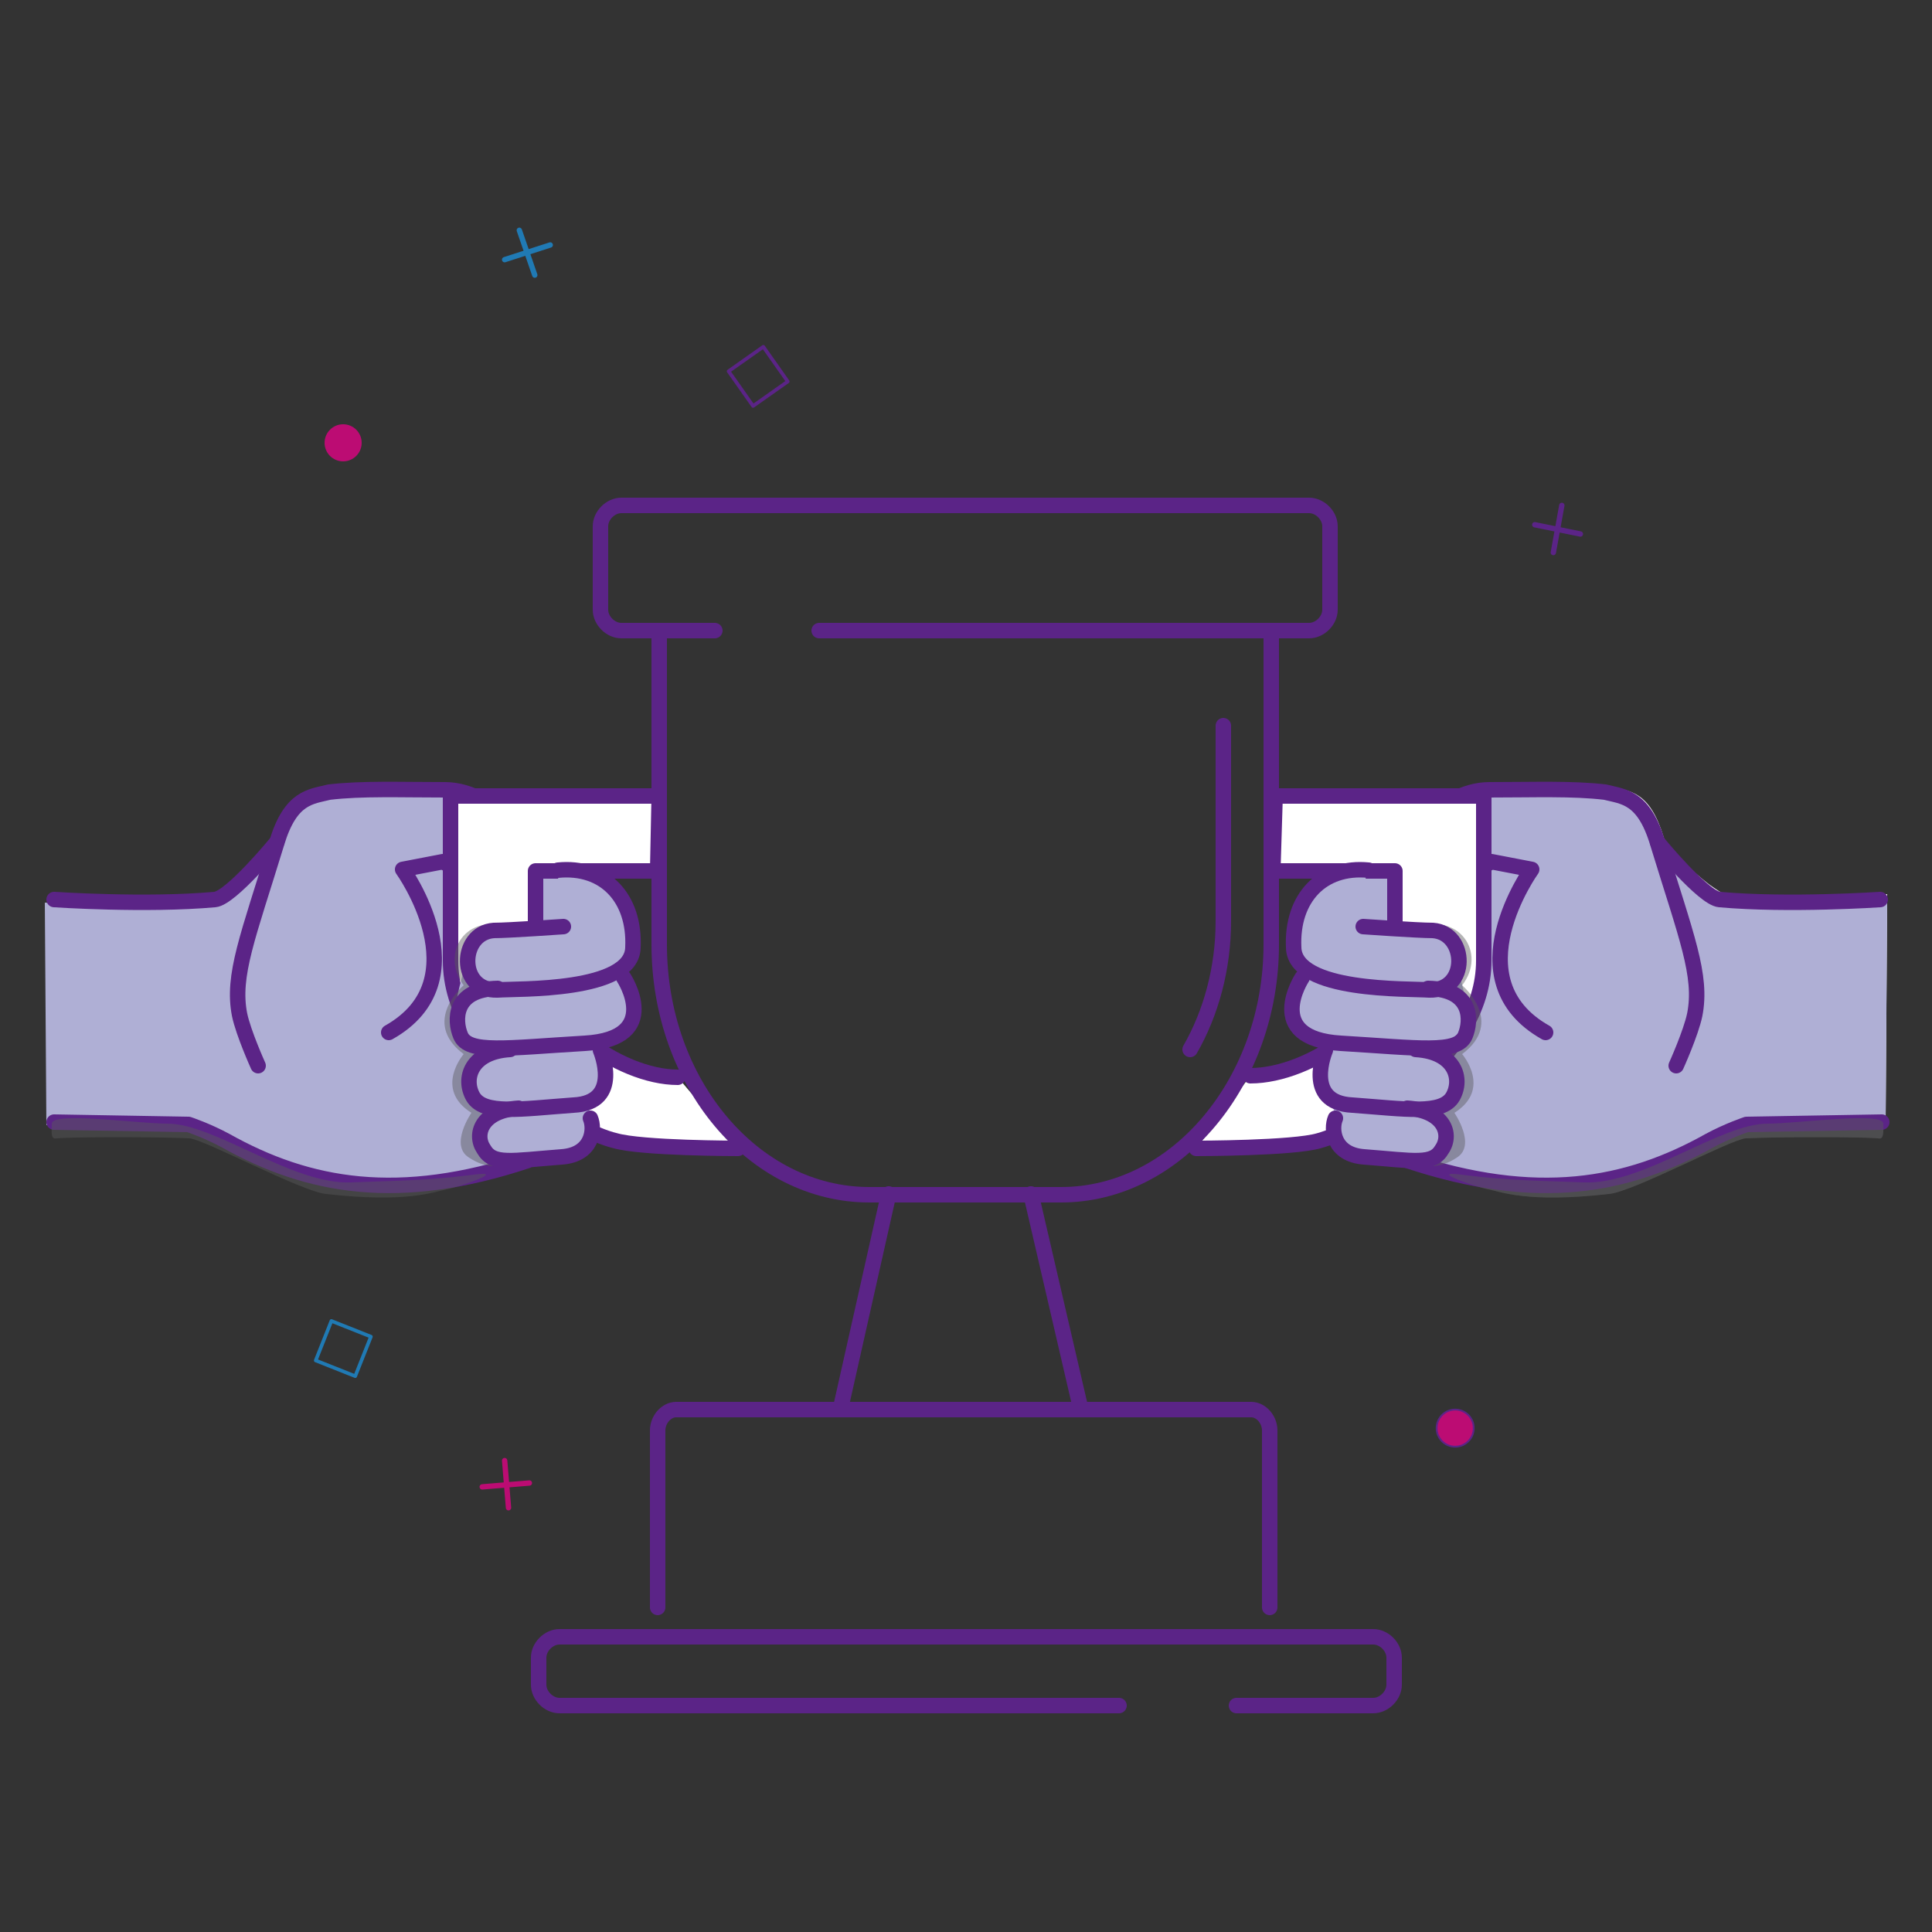 <?xml version="1.0" encoding="utf-8" standalone="no"?>
<!-- Generator: Adobe Illustrator 28.1.0, SVG Export Plug-In . SVG Version: 6.00 Build 0)  --><svg xmlns="http://www.w3.org/2000/svg" xmlns:xlink="http://www.w3.org/1999/xlink" id="Layer_2" style="enable-background:new 0 0 250 250;" version="1.1" viewBox="0 0 250 250" x="0px" xml:space="preserve" y="0px">
<rect x="0" y="0" width="250" height="250" fill="#333333" stroke="none"/>
<style type="text/css">
	.st0{fill:#AFAFD5;}
	.st1{fill:none;stroke:#5B2487;stroke-width:2;stroke-miterlimit:10;}
	.st2{fill:none;stroke:#5B2487;stroke-width:2;stroke-linecap:round;stroke-linejoin:round;stroke-miterlimit:10;}
	.st3{fill:none;stroke:#5B2487;stroke-width:2;stroke-linecap:round;stroke-miterlimit:10;}
	.st4{fill:#4EE48A;}
	.st5{fill:none;stroke:#D7ECF5;stroke-width:11;stroke-miterlimit:10;}
	.st6{fill:#FFFFFF;}
	.st7{clip-path:url(#SVGID_00000076575555382032065720000012322140149555933322_);fill:#AFAFD5;}
	.st8{clip-path:url(#SVGID_00000140711898217414118540000012512644722983331978_);fill:#AFAFD5;}
	.st9{clip-path:url(#SVGID_00000165937203101192931490000006019293901780779671_);fill:#AFAFD5;}
	.st10{fill-rule:evenodd;clip-rule:evenodd;fill:#AFAFD5;}
	.st11{fill-rule:evenodd;clip-rule:evenodd;fill:none;stroke:#5B2487;stroke-width:2;stroke-linecap:round;stroke-miterlimit:10;}
	.st12{fill:#761C5C;}
	.st13{fill:#6E1B58;}
	.st14{fill:none;stroke:#D6EBF4;stroke-width:2;stroke-linecap:round;stroke-linejoin:round;stroke-miterlimit:10;}
	.st15{fill:#FFFFFF;stroke:#5B2487;stroke-width:2;stroke-linecap:round;stroke-linejoin:round;stroke-miterlimit:10;}
	.st16{fill:#5B2487;}
	.st17{fill:#761B5C;}
	.st18{fill:none;stroke:#5B2487;stroke-linecap:round;stroke-linejoin:round;stroke-miterlimit:10;}
	.st19{fill:none;stroke:#5B2487;stroke-width:0.772;stroke-linecap:round;stroke-linejoin:round;stroke-miterlimit:10;}
	.st20{opacity:0.3;fill:none;stroke:#5B2487;stroke-linecap:round;stroke-linejoin:round;stroke-miterlimit:10;}
	.st21{fill:none;stroke:#5B2487;stroke-width:1.254;stroke-linecap:round;stroke-linejoin:round;stroke-miterlimit:10;}
	.st22{fill:none;stroke:#5B2487;stroke-width:0.5;stroke-linecap:round;stroke-linejoin:round;stroke-miterlimit:10;}
	.st23{opacity:0.3;fill:none;stroke:#5B2487;stroke-width:2;stroke-linecap:round;stroke-linejoin:round;stroke-miterlimit:10;}
	.st24{opacity:0.3;fill:none;stroke:#5B2487;stroke-width:2.344;stroke-linecap:round;stroke-linejoin:round;stroke-miterlimit:10;}
	.st25{opacity:0.3;fill:none;stroke:#5B2487;stroke-miterlimit:10;}
	.st26{fill:none;stroke:#5B2487;stroke-width:2.058;stroke-linecap:round;stroke-linejoin:round;stroke-miterlimit:10;}
	.st27{fill:#BC0C73;}
	.st28{fill:none;stroke:#5B2487;stroke-width:0.462;stroke-linecap:round;stroke-linejoin:round;stroke-miterlimit:10;}
	.st29{fill:none;stroke:#207AB4;stroke-width:0.693;stroke-linecap:round;stroke-linejoin:round;stroke-miterlimit:10;}
	.st30{fill:#BC0C73;stroke:#5B2487;stroke-width:0.231;stroke-miterlimit:10;}
	.st31{fill:none;stroke:#BC0C73;stroke-width:0.693;stroke-linecap:round;stroke-linejoin:round;stroke-miterlimit:10;}
	.st32{fill:none;stroke:#5B2487;stroke-width:1.155;stroke-linecap:round;stroke-linejoin:round;stroke-miterlimit:10;}
	.st33{opacity:0.45;fill:#5A5A5B;enable-background:new    ;}
	.st34{fill:none;stroke:#207AB4;stroke-width:0.462;stroke-linecap:round;stroke-linejoin:round;stroke-miterlimit:10;}
	.st35{fill:none;stroke:#5B2487;stroke-width:0.693;stroke-linecap:round;stroke-linejoin:round;stroke-miterlimit:10;}
	.st36{fill:none;stroke:#AFAFD5;stroke-width:2;stroke-miterlimit:10;}
	.st37{fill:none;stroke:#5B2487;stroke-width:2;stroke-linejoin:round;stroke-miterlimit:10;}
	.st38{fill:#FFFFFF;stroke:#5B2487;stroke-width:2;stroke-miterlimit:10;}
	.st39{fill:none;stroke:#D5EBF4;stroke-width:10.1;stroke-miterlimit:10;}
	.st40{fill:none;stroke:#FFFFFF;stroke-width:1.122;stroke-miterlimit:10;}
	.st41{fill:none;stroke:#5B2487;stroke-linecap:round;stroke-miterlimit:10;}
	.st42{fill:none;stroke:#5B2487;stroke-width:1.878;stroke-miterlimit:10;}
	
		.st43{clip-path:url(#SVGID_00000088112256032736891320000005202396223318463374_);fill:none;stroke:#5B2487;stroke-width:2;stroke-linecap:round;stroke-miterlimit:10;}
	
		.st44{fill-rule:evenodd;clip-rule:evenodd;fill:none;stroke:#5B2487;stroke-width:2;stroke-linecap:round;stroke-miterlimit:10;stroke-dasharray:12;}
	.st45{fill:none;stroke:#5B2487;stroke-width:1.685;stroke-linecap:round;stroke-miterlimit:10;}
	.st46{fill:none;stroke:#5B2487;stroke-width:1.547;stroke-linecap:round;stroke-linejoin:round;stroke-miterlimit:10;}
	.st47{fill:none;stroke:#5B2487;stroke-width:1.515;stroke-miterlimit:10;}
	.st48{fill:none;stroke:#5B2487;stroke-width:1.312;stroke-linecap:round;stroke-linejoin:round;stroke-miterlimit:10;}
	.st49{fill:#771C5C;}
	.st50{fill:#FFFFFF;stroke:#6E1B58;stroke-width:2;stroke-miterlimit:10;}
	.st51{fill:#FFFFFF;stroke:#6E1B58;stroke-width:0.814;stroke-miterlimit:10;}
	.st52{fill:none;stroke:#761C5D;stroke-width:2;stroke-miterlimit:10;}
	.st53{fill:#FFFFFF;stroke:#6E1B58;stroke-width:1.953;stroke-miterlimit:10;}
	.st54{fill:none;stroke:#5B2487;stroke-width:1.361;stroke-linecap:round;stroke-linejoin:round;stroke-miterlimit:10;}
	.st55{fill:#FFFFFF;stroke:#5B2487;stroke-width:2;stroke-linecap:round;stroke-miterlimit:10;}
	
		.st56{fill-rule:evenodd;clip-rule:evenodd;fill:none;stroke:#5B2487;stroke-width:2;stroke-linecap:round;stroke-linejoin:round;stroke-miterlimit:10;}
	.st57{fill:none;stroke:#5B2487;stroke-width:1.728;stroke-linecap:round;stroke-linejoin:round;stroke-miterlimit:10;}
	.st58{fill:none;stroke:#5B2487;stroke-miterlimit:10;}
	.st59{fill:none;stroke:#5B2487;stroke-width:1.643;stroke-linecap:round;stroke-miterlimit:10;}
	.st60{fill:#FFBF00;}
	.st61{fill:none;stroke:#5B2487;stroke-width:2.481;stroke-linecap:round;stroke-linejoin:round;stroke-miterlimit:10;}
	.st62{fill:none;stroke:#5B2487;stroke-width:3.316;stroke-linecap:round;stroke-linejoin:round;stroke-miterlimit:10;}
	.st63{fill:none;stroke:#5B2487;stroke-width:3.109;stroke-linecap:round;stroke-linejoin:round;stroke-miterlimit:10;}
	.st64{fill:#D2222D;}
	.st65{fill:#238823;}
	.st66{fill:none;stroke:#5B2487;stroke-width:1.766;stroke-linecap:round;stroke-linejoin:round;stroke-miterlimit:10;}
	.st67{fill:none;stroke:#5B2487;stroke-width:1.406;stroke-linecap:round;stroke-linejoin:round;stroke-miterlimit:10;}
	.st68{fill:none;stroke:#5B2487;stroke-width:1.509;stroke-linecap:round;stroke-miterlimit:10;}
	.st69{fill:none;stroke:#5B2487;stroke-width:1.509;stroke-linecap:round;stroke-linejoin:round;stroke-miterlimit:10;}
	.st70{fill:#771B5C;}
	.st71{fill:none;}
	.st72{fill:#C4C4C4;}
	.st73{fill:none;stroke:#5B2487;stroke-width:1.708;stroke-linecap:round;stroke-miterlimit:10;}
	.st74{fill:none;stroke:#5B2487;stroke-width:2;stroke-linecap:round;stroke-miterlimit:10;stroke-dasharray:8;}
	.st75{fill:none;stroke:#5B2487;stroke-width:4;stroke-linecap:round;stroke-miterlimit:10;}
	.st76{fill:none;stroke:#39393B;stroke-width:10;stroke-miterlimit:10;}
	.st77{fill:none;stroke:#39393B;stroke-width:8;stroke-miterlimit:10;}
	.st78{fill:none;stroke:#39393B;stroke-width:4;stroke-miterlimit:10;}
	.st79{fill:#39393B;}
	.st80{fill:none;stroke:#39393B;stroke-width:10;stroke-linecap:round;stroke-miterlimit:10;}
</style>
<circle class="st27" cx="44.4" cy="57.3" r="2.4"/>
<rect class="st28" height="5.5" transform="matrix(0.817 -0.576 0.576 0.817 -10.16 65.409)" width="5.5" x="95.4" y="46"/>
<g>
	<line class="st29" x1="67.2" x2="69.2" y1="29.8" y2="35.6"/>
	<line class="st29" x1="71.2" x2="65.3" y1="31.7" y2="33.6"/>
</g>
<circle class="st30" cx="188.3" cy="184.8" r="2.4"/>
<g>
	<line class="st31" x1="65.3" x2="65.8" y1="189" y2="195.1"/>
	<line class="st31" x1="68.5" x2="62.4" y1="191.9" y2="192.4"/>
</g>
<g>
	<path class="st6" d="M172.5,134.1C172.5,134.1,172.7,134.1,172.5,134.1L172.5,134.1C172.7,133.9,172.7,134.1,172.5,134.1z"/>
	<path class="st6" d="M172.5,134.1C172.7,134.1,172.7,133.9,172.5,134.1L172.5,134.1C172.7,134.1,172.5,134.1,172.5,134.1   c-0.6,0.8-4,5,0.5,7.2l0.6,2.7c-0.6,1.4-0.3,4.7,3.7,5c2.3,0.2,4.2,0.3,5.5,0.5l0,0c16.6,5.5,28.3,3.4,39-2.6   c2.4-1.3,4.8-2.1,4.8-2.1l17.4-0.3l0,0l0,0l0.2-28.8c0,0-11.9,0.8-20.8,0c-0.5,0-1.3-0.6-2.3-1.3c0,0-5-3.9-5.8-6l0,0   c-1.8-6-4.3-6-6.8-6.6c-4.2-0.5-9-0.3-15-0.3c-1.6,0-3.2,0.5-4.7,1.3c-4.2,2.6-9.5,2.9-9.5,2.9c-1,0.5-1.8,2.3-1,3.4   c1,1.3,2.6,2.6,4.3,3.2l-1.9-0.2l-3.4-0.2c-6-0.8-10,3.5-9.7,10c0,1.4,1,2.4,2.3,3.2l-1,0.8C169.3,125.9,164.8,132.8,172.5,134.1z    M188.3,112.5c3.9-0.5,5.6-1.6,5.6-1.6L188.3,112.5z"/>
	<path class="st6" d="M172.5,134.1C172.5,134.1,172.7,134.1,172.5,134.1L172.5,134.1C172.7,133.9,172.7,134.1,172.5,134.1z"/>
</g>
<path class="st32" d="M182.2,150.2c16.6,5.5,28.3,3.4,39-2.6c2.4-1.3,4.8-2.1,4.8-2.1l17.5-0.3"/>
<path class="st32" d="M200,133.6c-12.1-6.8-1.8-21.1-1.8-21.1l-5.2-1c0,0-2.7,1.8-8.4,1.8c-3.1,0-5.5-1.6-7.1-3.5  c-1-1.1-0.2-2.9,1-3.4c0,0,5.3-0.3,9.5-2.9c1.4-0.8,3.1-1.3,4.7-1.3c5.8,0,10.8-0.2,15,0.3c2.4,0.6,5,0.6,6.8,6.6  c3.7,12.1,5.8,17.1,4.8,22.2c-0.5,2.4-2.4,6.6-2.4,6.6"/>
<path class="st32" d="M243.3,116.4c0,0-11.9,0.8-20.8,0c-2.1-0.2-8-7.4-8-7.4"/>
<path class="st33" d="M243.7,145.4c0-1.6-11.1,0-15,0c-6.1,0-16.1,7.9-23.7,7.6c-5-0.2-9.8-0.2-15.9-1c-4.5-0.6,1.9,1.6,3.5,1.9  c1.6,0.3,5,1.8,15.6,0.6c3.2-0.3,15.8-7.1,17.7-7.2c4-0.2,15-0.2,17.1,0C243.8,147.5,243.7,146.5,243.7,145.4z"/>
<g>
	<path class="st0" d="M172.5,135.2C172.5,135.2,172.7,135.2,172.5,135.2L172.5,135.2C172.7,135.1,172.7,135.2,172.5,135.2z"/>
	<path class="st0" d="M172.5,135.2C172.7,135.2,172.7,135.1,172.5,135.2L172.5,135.2C172.7,135.2,172.5,135.2,172.5,135.2   c-0.6,0.8-4,5,0.5,7.2l0.6,2.7c-0.6,1.4-0.3,4.7,3.7,5c2.3,0.2,4.2,0.3,5.5,0.5l0,0c16.6,5.5,28.3,3.4,39-2.6   c2.4-1.3,4.8-2.1,4.8-2.1l17.4-0.3l0,0l0,0l0.2-28.8c0,0-11.9,0.8-20.8,0c-0.5,0-1.3-0.6-2.3-1.3c0,0-5-3.9-5.8-6l0,0   c-1.8-6-4.3-6-6.8-6.6c-4.2-0.5-9-0.3-15-0.3c-1.6,0-3.2,0.5-4.7,1.3c-4.2,2.6-9.5,2.9-9.5,2.9c-1,0.5-1.8,2.3-1,3.4   c1,1.3,2.6,2.6,4.3,3.2l-1.9-0.2l-3.4-0.2c-6-0.8-10,3.5-9.7,10c0,1.4,1,2.4,2.3,3.2l-1,0.8C169.3,127,164.8,133.9,172.5,135.2z    M188.3,113.7c3.9-0.5,5.6-1.6,5.6-1.6L188.3,113.7z"/>
	<path class="st0" d="M172.5,135.2C172.5,135.2,172.7,135.2,172.5,135.2L172.5,135.2C172.7,135.1,172.7,135.2,172.5,135.2z"/>
</g>
<path class="st2" d="M182.2,150.2c16.6,5.5,28.3,3.4,39-2.6c2.4-1.3,4.8-2.1,4.8-2.1l17.5-0.3"/>
<path class="st2" d="M200,133.6c-12.1-6.8-1.8-21.1-1.8-21.1l-5.2-1c0,0-2.7,1.8-8.4,1.8c-3.1,0-5.5-1.6-7.1-3.5  c-1-1.1-0.2-2.9,1-3.4c0,0,5.3-0.3,9.5-2.9c1.4-0.8,3.1-1.3,4.7-1.3c5.8,0,10.8-0.2,15,0.3c2.4,0.6,5,0.6,6.8,6.6  c3.7,12.1,5.8,17.1,4.8,22.2c-0.5,2.4-2.4,6.6-2.4,6.6"/>
<path class="st2" d="M243.3,116.4c0,0-11.9,0.8-20.8,0c-2.1-0.2-8-7.4-8-7.4"/>
<path class="st33" d="M243.7,145.4c0-1.6-11.1,0-15,0c-6.1,0-16.1,7.9-23.7,7.6c-5-0.2-9.8-0.2-15.9-1c-4.5-0.6,1.9,1.6,3.5,1.9  c1.6,0.3,5,1.8,15.6,0.6c3.2-0.3,15.8-7.1,17.7-7.2c4-0.2,15-0.2,17.1,0C243.8,147.5,243.7,146.5,243.7,145.4z"/>
<path class="st15" d="M154.8,148.6c0,0,12.6,0,15.9-1c5.2-1.4,21.3-10.5,21.3-23.3V103h-27l-0.3,9.7h15.8v10.9  c0,8-10.9,15.6-18.7,15.6"/>
<g>
	<path class="st0" d="M172.5,133.9C172.5,133.9,172.7,133.9,172.5,133.9L172.5,133.9C172.7,133.8,172.7,133.8,172.5,133.9z"/>
	<path class="st0" d="M182.3,150c0,0,4,1.3,4.8-2.4c0.8-3.5-3.2-3.7-1.6-4c1.9-0.5,2.7-2.1,2.7-3.9c-0.2-2.3-2.3-3.9-2.3-3.9   s3.5-1.9,3.9-3.9c0.3-2.7-1.3-5.8-1.3-8.2c-0.3-4.3-5.8-4-10.6-4c-2.4,0-1-7.2-1-7.2c-6-0.8-10,3.5-9.7,10c0,1.4,1,2.4,2.3,3.2   l-1,0.8c0,0-4.5,6.9,3.2,8.2c0.2-0.2,0.2-0.2,0.2-0.2v0.2h-0.2c-0.6,0.8-4,5,0.5,7.2l0.6,2.7c-0.6,1.4-0.3,4.7,3.7,5   C179.1,149.9,180.9,150,182.3,150L182.3,150"/>
	<path class="st0" d="M172.5,133.9C172.5,133.9,172.7,133.9,172.5,133.9L172.5,133.9C172.7,133.8,172.7,133.8,172.5,133.9z"/>
</g>
<path class="st33" d="M189.2,127.5c0,0,5.6,4.7,0,8.9c0,0,3.9,4.5-1,7.6c0,0,2.9,4.2,0.3,5.8c-2.4,1.6-4.3,1-4.3,1s6.4-2.6,1.1-7.2  c1.1-0.3,6.4-3.1,0.8-7.7c2.3,0.3,7.2-5.2,0-7.9c0,0,6.8-6-2.6-7.9C188.6,118,192.5,123.2,189.2,127.5z"/>
<path class="st2" d="M176.4,119.9c0,0,7.1,0.5,9,0.5c4.5,0.3,4.7,7.9-0.5,7.7c-2.6-0.2-17.4,0.3-17.5-5.5c-0.3-6.4,3.7-10.6,9.7-10"/>
<path class="st2" d="M168.5,126.5c0,0-5.2,7.9,5,8.5c10.1,0.6,15.1,1.4,16.1-1c0.8-1.9,1-6-4.8-6.1"/>
<path class="st2" d="M171.5,135.9c0,0-2.9,6.8,3.5,7.1c6.9,0.5,11.6,1.3,13-1.1c1.3-2.3,0.3-5.8-4.8-6.1"/>
<path class="st2" d="M172.8,144.7c-0.6,1.4-0.3,4.7,3.7,5c6.6,0.5,8.9,1.1,10.1-1c1.3-1.9,0.3-5-4.5-5.3"/>
<g>
	<path class="st0" d="M77.8,135.2C77.8,135.2,77.7,135.2,77.8,135.2L77.8,135.2C77.7,135.1,77.7,135.2,77.8,135.2z"/>
	<path class="st0" d="M81.1,127l-1-0.8c1.3-0.8,2.3-1.8,2.3-3.2c0.3-6.4-3.7-10.6-9.7-10l-3.4,0.2l-1.9,0.2c1.8-0.6,3.4-1.8,4.3-3.2   c1-1.1,0.2-2.9-1-3.4c0,0-5.3-0.3-9.5-2.9c-1.4-0.8-3.1-1.3-4.7-1.3c-5.8,0-10.8-0.2-15,0.3c-2.4,0.6-5,0.6-6.8,6.6l0,0   c-0.6,2.1-5.8,6-5.8,6c-1,0.8-1.8,1.3-2.3,1.3c-8.9,0.8-20.8,0-20.8,0l0.2,28.8l0,0l0,0l17.5,0.3c0,0,2.4,0.8,4.8,2.1   c10.6,5.8,22.4,8,39,2.6l0,0c1.4,0,3.2-0.3,5.5-0.5c4-0.3,4.3-3.5,3.7-5l0.6-2.7c4.5-2.3,1.1-6.4,0.5-7.2h-0.2v-0.2   c0,0,0,0,0.2,0.2C85.6,133.9,81.1,127,81.1,127z M56.4,112c0,0,1.9,1.1,5.6,1.6L56.4,112z"/>
	<path class="st0" d="M77.8,135.2C77.8,135.2,77.7,135.2,77.8,135.2L77.8,135.2C77.7,135.1,77.7,135.2,77.8,135.2z"/>
</g>
<path class="st2" d="M68.2,150.2c-16.6,5.5-28.3,3.4-39-2.6c-2.4-1.3-4.8-2.1-4.8-2.1L7,145.2"/>
<path class="st2" d="M50.3,133.6c12.1-6.8,1.8-21.1,1.8-21.1l5.2-1c0,0,2.7,1.8,8.4,1.8c3.1,0,5.5-1.6,7.1-3.5c1-1.1,0.2-2.9-1-3.4  c0,0-5.3-0.3-9.5-2.9c-1.4-0.8-3.1-1.3-4.7-1.3c-5.8,0-10.8-0.2-15,0.3c-2.4,0.6-5,0.6-6.8,6.6c-3.7,12.1-5.8,17.1-4.8,22.2  c0.5,2.4,2.4,6.6,2.4,6.6"/>
<path class="st2" d="M7,116.4c0,0,11.9,0.8,20.8,0c2.1-0.2,8-7.4,8-7.4"/>
<path class="st33" d="M6.7,145.4c0-1.6,11.1,0,15,0c6.1,0,16.1,7.9,23.7,7.6c5-0.2,9.8-0.2,15.9-1c4.5-0.6-1.9,1.6-3.5,1.9  c-1.6,0.3-5,1.8-15.6,0.6c-3.2-0.3-15.8-7.1-17.7-7.2c-4-0.2-15-0.2-17.1,0C6.5,147.5,6.7,146.5,6.7,145.4z"/>
<path class="st15" d="M87.7,139.4c-7.6,0-18.4-7.7-18.4-15.8v-10.9h15.8l0.2-9.7h-27v21.3c0,12.9,16.1,22.1,21.3,23.3  c3.4,1,15.9,1,15.9,1"/>
<g>
	<path class="st0" d="M76.7,133.9C76.6,133.9,76.6,133.9,76.7,133.9L76.7,133.9C76.6,133.8,76.6,133.8,76.7,133.9z"/>
	<path class="st0" d="M66.9,150L66.9,150c1.4-0.2,3.2-0.3,5.5-0.5c4-0.3,4.3-3.5,3.7-5l0.6-2.7c4.5-2.3,1.1-6.4,0.5-7.2H77v-0.2   c0,0,0,0,0.2,0.2c7.7-1.4,3.2-8.2,3.2-8.2l-1-0.8c1.3-0.8,2.3-1.8,2.3-3.2c0.3-6.4-3.7-10.6-9.7-10c0,0,1.6,7.2-1,7.2   c-4.8,0-10.3-0.3-10.6,4c-0.2,2.3-1.8,5.5-1.3,8.2c0.3,1.9,3.9,3.9,3.9,3.9s-2.1,1.4-2.3,3.9c0,1.6,0.8,3.2,2.7,3.9   c1.6,0.5-2.4,0.5-1.6,4C62.9,151.5,66.9,150,66.9,150"/>
	<path class="st0" d="M76.7,133.9C76.6,133.9,76.6,133.9,76.7,133.9L76.7,133.9C76.6,133.8,76.6,133.8,76.7,133.9z"/>
</g>
<path class="st33" d="M60,127.5c0,0-5.6,4.7,0,8.9c0,0-3.9,4.5,1,7.6c0,0-2.9,4.2-0.3,5.8c2.4,1.6,4.3,1,4.3,1s-6.4-2.6-1.1-7.2  c-1.1-0.3-6.4-3.1-0.8-7.7c-2.3,0.3-7.2-5.2,0-7.9c0,0-6.8-6,2.6-7.9C60.6,118,56.8,123.2,60,127.5z"/>
<path class="st2" d="M72.9,119.9c0,0-7.1,0.5-9,0.5c-4.5,0.3-4.7,7.9,0.5,7.7c2.6-0.2,17.4,0.3,17.5-5.5c0.3-6.4-3.7-10.6-9.7-10"/>
<path class="st2" d="M80.7,126.5c0,0,5.2,7.9-5,8.5s-15.1,1.4-16.1-1c-0.8-1.9-1-6,4.8-6.1"/>
<path class="st2" d="M77.7,135.9c0,0,2.9,6.8-3.5,7.1c-6.9,0.5-11.6,1.3-13-1.1c-1.3-2.3-0.3-5.8,4.8-6.1"/>
<path class="st2" d="M76.4,144.7c0.6,1.4,0.3,4.7-3.7,5c-6.6,0.5-8.9,1.1-10.1-1c-1.3-1.9-0.3-5,4.5-5.3"/>
<path class="st2" d="M164.5,81.6v13.2v27.4c0,17.7-12.2,32.4-27.2,32.4h-24.8c-15,0-27.2-14.5-27.2-32.4V81.6"/>
<path class="st2" d="M92.5,81.6H80.4c-1.4,0-2.7-1.3-2.7-2.7V68.1c0-1.4,1.3-2.7,2.7-2.7h89c1.4,0,2.7,1.3,2.7,2.7v10.8  c0,1.4-1.3,2.7-2.7,2.7H106"/>
<line class="st2" x1="115" x2="108.8" y1="154.5" y2="182.1"/>
<line class="st2" x1="139.8" x2="133.4" y1="182.1" y2="154.5"/>
<path class="st2" d="M85.1,208v-22.9c0-1.4,1.1-2.7,2.4-2.7h74.4c1.3,0,2.4,1.3,2.4,2.7V208"/>
<path class="st2" d="M144.8,220.7H72.4c-1.4,0-2.7-1.3-2.7-2.7v-3.5c0-1.4,1.3-2.7,2.7-2.7h105.3c1.4,0,2.7,1.3,2.7,2.7v3.5  c0,1.4-1.3,2.7-2.7,2.7H160"/>
<path class="st2" d="M158.3,93.9v25.3c0,6.1-1.6,11.9-4.3,16.6"/>
<rect class="st34" height="5.5" transform="matrix(0.369 -0.93 0.93 0.369 -134.179 151.376)" width="5.5" x="41.6" y="171.7"/>
<g>
	<line class="st35" x1="198.6" x2="204.5" y1="67.9" y2="69.1"/>
	<line class="st35" x1="202.1" x2="201" y1="65.4" y2="71.5"/>
</g>
</svg>
